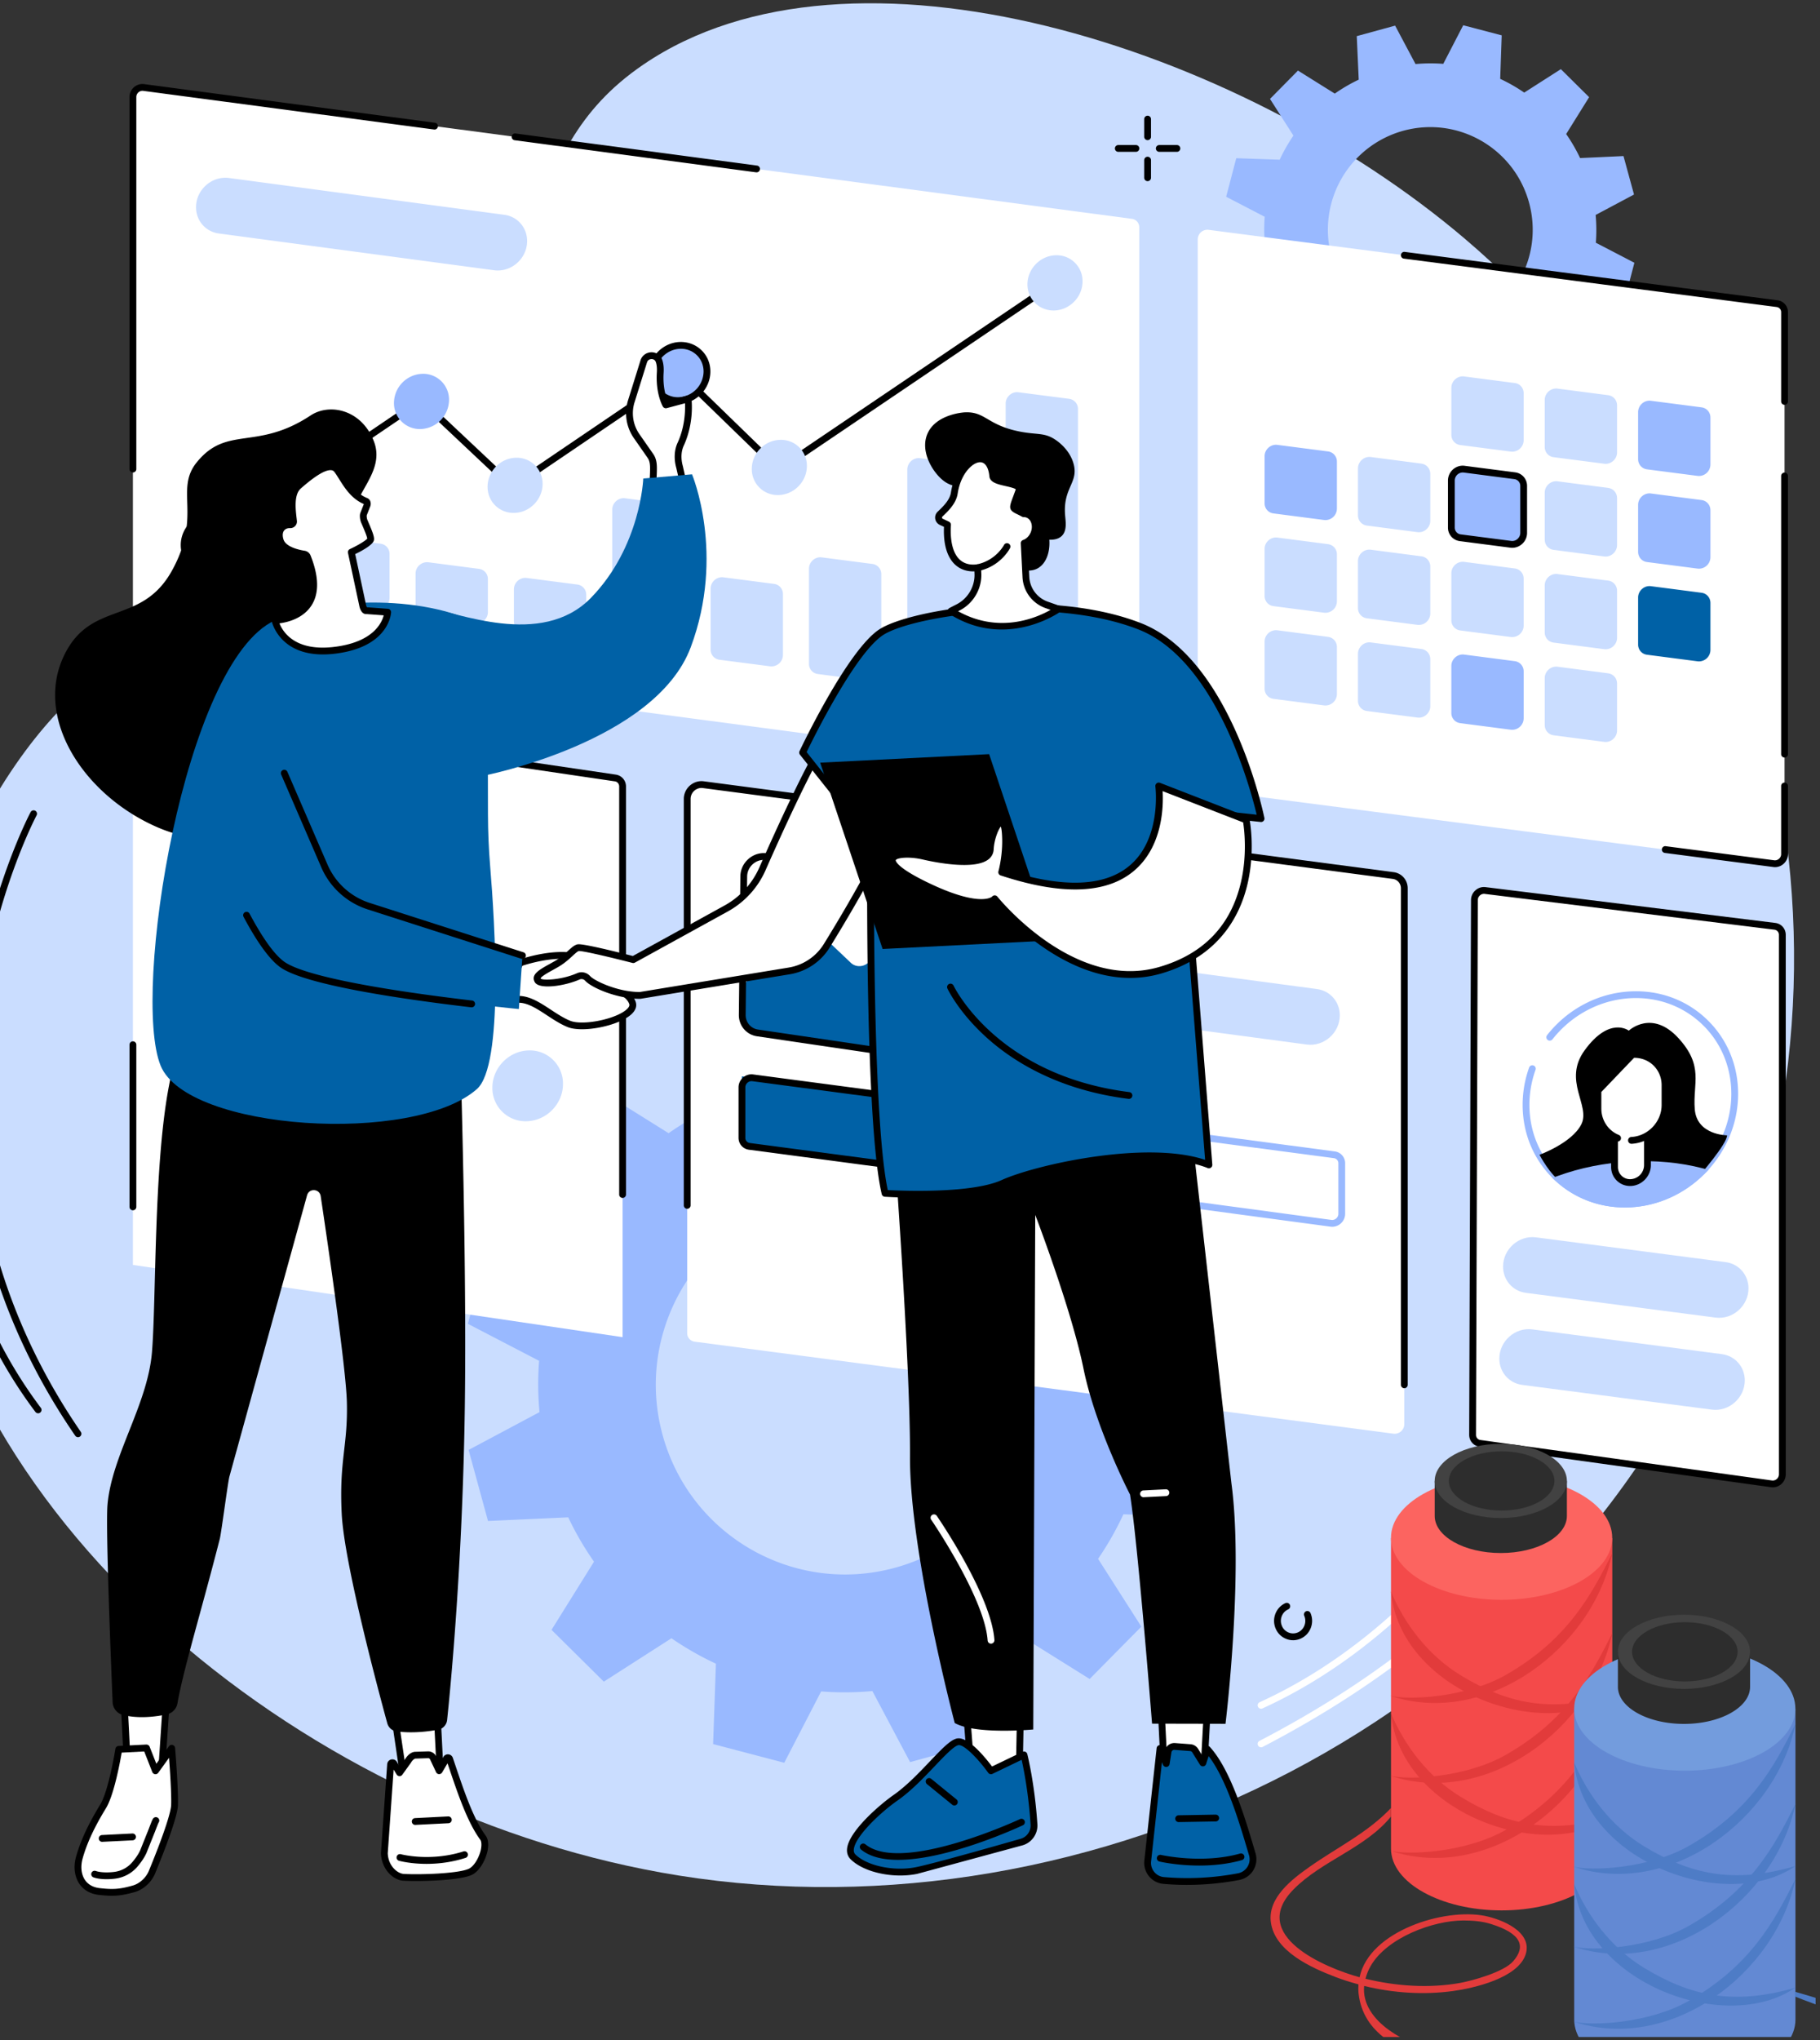 <svg xmlns="http://www.w3.org/2000/svg" xmlns:xlink="http://www.w3.org/1999/xlink" width="415" zoomAndPan="magnify" viewBox="0 0 311.25 348.75" height="465" preserveAspectRatio="xMidYMid meet" xmlns:v="https://vecta.io/nano"><rect x="0" y="0" width="311.25" height="348.75" fill="#333333" stroke="none"/><style><![CDATA[.B{fill:#fff}.C{fill:#caddff}.D{fill:#99b9ff}.E{fill:#0061a6}.F{clip-rule:nonzero}.G{fill:#2d2d2d}]]></style><defs><clipPath id="A"><path d="M0 .293h307V323H0zm0 0" class="F"/></clipPath><clipPath id="B"><path d="M245 246.813h23V260h-23zm0 0" class="F"/></clipPath><clipPath id="C"><path d="M269 292h39v56.207h-39zm0 0" class="F"/></clipPath><clipPath id="D"><path d="M276 340h34.5v8.207H276zm0 0" class="F"/></clipPath><clipPath id="E"><path d="M217 309h49v39.207h-49zm0 0" class="F"/></clipPath><path id="F" d="M120.906 63.516a5.03 5.03 0 0 1-4.711 4.961 4.42 4.42 0 0 1-4.711-4.465 5.03 5.03 0 0 1 4.711-4.961 4.42 4.42 0 0 1 4.711 4.465"/><path id="G" d="M266.582 201.574c3.195 2.852 7.5 4.48 12.238 4.227s9.047-2.332 12.242-5.52c-3.695-.953-7.852-1.379-12.242-1.145s-8.543 1.098-12.238 2.438"/></defs><g clip-path="url(#A)" class="C"><path d="M62.969 81.891c33.656-33.902 24.02-55.152 47.051-70.848 35.434-24.152 101.57-3.375 140.586 29.848 47.789 40.688 72.445 114.98 44.359 182.191-29.914 71.578-108.613 108.73-178.84 97.535-62.707-10-124.352-59.465-130.531-118.793-.668-6.43-3.625-41.191 17.105-71.16 17.133-24.773 33.59-21.898 60.27-48.773"/></g><path d="M153.078 267.992c-17.242 4.727-35.043-5.437-39.766-22.703s5.43-35.098 22.668-39.828 35.043 5.438 39.766 22.707-5.43 35.098-22.668 39.824zm55.844-42.395l-3.324-12.145-13.715.625a52.59 52.59 0 0 0-4.41-7.586l7.266-11.652-8.941-8.852-11.57 7.41c-2.41-1.656-4.949-3.105-7.602-4.34l.473-13.75-12.16-3.191-6.309 12.195a52.13 52.13 0 0 0-8.762.063l-6.453-12.141-12.125 3.328.621 13.738a52.4 52.4 0 0 0-7.566 4.414l-11.637-7.273-8.84 8.953 7.398 11.59a53.21 53.21 0 0 0-4.332 7.609l-13.727-.473-3.187 12.18 12.176 6.324c-.227 2.887-.203 5.82.066 8.773l-12.125 6.461 3.32 12.145 13.719-.625a51.98 51.98 0 0 0 4.41 7.582l-7.266 11.652 8.941 8.855 11.57-7.414a52.41 52.41 0 0 0 7.602 4.344l-.477 13.746 12.164 3.191 6.309-12.195a52.13 52.13 0 0 0 8.762-.062l6.449 12.141 12.129-3.324-.625-13.738c2.672-1.273 5.203-2.75 7.57-4.414l11.633 7.27 8.844-8.949-7.402-11.59a52.51 52.51 0 0 0 4.332-7.613l13.73.473 3.188-12.18-12.176-6.32a52.69 52.69 0 0 0-.066-8.773l12.125-6.461m40.305-169.407c-9.328 2.559-18.961-2.941-21.516-12.285a17.55 17.55 0 0 1 12.266-21.551c9.328-2.555 18.961 2.945 21.516 12.289s-2.937 18.988-12.266 21.547zm30.215-22.937l-1.797-6.574-7.422.34c-.687-1.449-1.484-2.82-2.383-4.105l3.926-6.305-4.836-4.789-6.262 4.008a28.48 28.48 0 0 0-4.109-2.348l.258-7.437-6.582-1.727-3.414 6.598a28.36 28.36 0 0 0-4.742.035l-3.492-6.57-6.559 1.797.336 7.438A28.52 28.52 0 0 0 228.27 16l-6.297-3.934-4.781 4.844 4.004 6.27c-.895 1.309-1.68 2.684-2.348 4.121l-7.426-.258-1.727 6.59 6.59 3.422a28.41 28.41 0 0 0 .035 4.746l-6.559 3.496 1.797 6.574 7.422-.34c.688 1.445 1.48 2.82 2.383 4.102l-3.93 6.305 4.84 4.789 6.258-4.008a28.74 28.74 0 0 0 4.113 2.348l-.258 7.438 6.582 1.73 3.414-6.598a28.36 28.36 0 0 0 4.742-.035l3.488 6.566 6.566-1.797-.34-7.434c1.445-.687 2.816-1.488 4.098-2.391l6.289 3.938 4.785-4.844-4.004-6.273a28.78 28.78 0 0 0 2.348-4.117l7.426.258 1.727-6.59-6.59-3.426a28.35 28.35 0 0 0-.035-4.746l6.559-3.492" class="D"/><path d="M193.004 132.738L23.996 110.281a1.45 1.45 0 0 1-1.266-1.457v-92.25a1.65 1.65 0 0 1 1.832-1.621L193.57 37.41c.734.094 1.266.707 1.266 1.457v92.246a1.65 1.65 0 0 1-1.832 1.625" class="B"/><path d="M129.383 29.461c-.023 0-.051 0-.078-.004l-41.293-5.484c-.32-.047-.543-.336-.5-.656a.58.58 0 0 1 .652-.5l41.297 5.488a.58.58 0 0 1 .5.652.58.58 0 0 1-.578.504M22.73 80.766a.58.58 0 0 1-.582-.582V16.578c0-.633.277-1.242.762-1.668a2.19 2.19 0 0 1 1.73-.531l49.754 6.609a.581.581 0 0 1-.152 1.152l-49.758-6.609a1.03 1.03 0 0 0-.809.254c-.23.207-.363.492-.363.793v63.605a.58.58 0 0 1-.582.582"/><path d="M182.168 121.234l-8.664-1.129a1.73 1.73 0 0 1-1.52-1.742V68.992c0-1.156 1.047-2.086 2.184-1.937l8.664 1.121a1.74 1.74 0 0 1 1.52 1.742v49.375c0 1.156-1.047 2.086-2.184 1.941m-16.82-2.445l-8.664-1.125c-.879-.113-1.52-.848-1.52-1.742v-35.66c0-1.152 1.047-2.086 2.184-1.937l8.668 1.125c.879.113 1.516.848 1.516 1.742v35.656a1.97 1.97 0 0 1-2.184 1.941m-16.817-2.445l-8.664-1.125c-.883-.113-1.52-.844-1.52-1.742V97.215c0-1.156 1.047-2.086 2.18-1.937l8.668 1.125c.879.113 1.52.848 1.52 1.742v16.262a1.97 1.97 0 0 1-2.184 1.938m-16.824-2.443l-8.66-1.121c-.883-.117-1.523-.848-1.523-1.742v-10.414c0-1.156 1.051-2.086 2.188-1.937l8.664 1.125c.879.113 1.52.844 1.52 1.742v10.41a1.97 1.97 0 0 1-2.187 1.938m-16.818-2.442l-8.668-1.125a1.73 1.73 0 0 1-1.516-1.738V87.113c0-1.156 1.047-2.086 2.184-1.937l8.664 1.125c.879.113 1.52.848 1.52 1.742v21.48a1.97 1.97 0 0 1-2.184 1.938M98.07 109.02l-8.664-1.125c-.879-.113-1.52-.848-1.52-1.742v-5.418c0-1.156 1.047-2.086 2.184-1.937l8.664 1.125a1.73 1.73 0 0 1 1.52 1.742v5.418a1.97 1.97 0 0 1-2.184 1.938m-16.82-2.443l-8.664-1.125c-.879-.117-1.52-.848-1.52-1.742v-5.656a1.97 1.97 0 0 1 2.188-1.937l8.664 1.125c.879.113 1.52.848 1.52 1.742v5.652c0 1.156-1.051 2.09-2.187 1.941m-16.817-2.445l-8.664-1.121c-.883-.117-1.52-.848-1.52-1.746v-7.504c0-1.156 1.047-2.086 2.184-1.937l8.664 1.121a1.74 1.74 0 0 1 1.52 1.746v7.504a1.97 1.97 0 0 1-2.184 1.938m20.078-57.935l-47.078-6.285c-2.266-.297-3.91-2.187-3.91-4.492 0-2.98 2.699-5.379 5.633-4.996l47.074 6.289c2.27.293 3.914 2.184 3.914 4.492 0 2.98-2.703 5.375-5.633 4.992" class="C"/><path d="M36.07 93.43a.58.58 0 0 1-.328-1.062l35.965-24.363a.58.58 0 0 1 .723.059l15.293 14.391 28.199-19.121a.58.58 0 0 1 .73.063l16.617 16.133 46.828-31.652a.57.57 0 0 1 .805.156c.18.266.113.625-.156.805l-47.215 31.922c-.227.152-.531.125-.73-.066l-16.617-16.133-28.191 19.117a.59.59 0 0 1-.727-.055L71.973 69.23 36.395 93.328c-.102.07-.215.102-.324.102"/><g class="D"><path d="M76.793 68.371a5.03 5.03 0 0 1-4.707 4.965 4.42 4.42 0 0 1-4.711-4.465 5.03 5.03 0 0 1 4.711-4.965 4.42 4.42 0 0 1 4.707 4.465"/><use xlink:href="#F"/></g><path d="M116.449 59.621l-.223.008c-2.293.121-4.16 2.086-4.16 4.383 0 1.094.426 2.102 1.195 2.832a3.84 3.84 0 0 0 2.902 1.051 4.45 4.45 0 0 0 4.16-4.383c0-1.098-.426-2.105-1.195-2.836-.723-.684-1.664-1.055-2.68-1.055zm-.508 9.441a5 5 0 0 1-3.477-1.371c-1.008-.957-1.559-2.262-1.559-3.68 0-2.906 2.359-5.391 5.258-5.547 1.422-.07 2.758.414 3.766 1.367s1.559 2.262 1.559 3.68c0 2.902-2.359 5.391-5.262 5.543-.098.008-.191.008-.285.008"/><g class="C"><path d="M92.797 82.715c0 2.605-2.109 4.824-4.711 4.961s-4.707-1.859-4.707-4.461 2.109-4.824 4.707-4.965 4.711 1.863 4.711 4.465"/><use xlink:href="#F" x="-79.992" y="29.168"/></g><path d="M36.457 88.797l-.223.004a4.45 4.45 0 0 0-4.16 4.383c0 1.094.426 2.102 1.195 2.836s1.805 1.109 2.902 1.047c2.293-.121 4.16-2.086 4.16-4.383 0-1.094-.426-2.102-1.199-2.836-.719-.684-1.664-1.051-2.676-1.051zm-.512 9.441c-1.312 0-2.539-.484-3.477-1.375-1.004-.957-1.559-2.262-1.559-3.68 0-2.906 2.359-5.391 5.262-5.543 1.422-.074 2.754.406 3.762 1.363s1.559 2.262 1.559 3.68a5.62 5.62 0 0 1-5.258 5.543l-.289.012"/><path d="M137.992 79.656c0 2.605-2.113 4.828-4.711 4.965a4.42 4.42 0 0 1-4.711-4.465c0-2.602 2.105-4.828 4.711-4.961a4.42 4.42 0 0 1 4.711 4.461m47.141-31.551c0 2.605-2.113 4.828-4.711 4.965s-4.711-1.863-4.711-4.465 2.109-4.824 4.711-4.965a4.42 4.42 0 0 1 4.711 4.465" class="C"/><path d="M303.359 147.641l-97.254-12.621c-.734-.098-1.27-.711-1.27-1.461V40.91a1.65 1.65 0 0 1 1.824-1.625l97.258 12.621c.734.098 1.27.711 1.27 1.461v92.648c0 .969-.879 1.746-1.828 1.625" class="B"/><path d="M303.555 148.234c-.09 0-.18-.008-.27-.02l-18.57-2.41a.58.58 0 0 1-.504-.648c.043-.32.332-.551.652-.504l18.57 2.41a1.04 1.04 0 0 0 .805-.258c.234-.207.367-.492.367-.789v-11.656a.582.582 0 1 1 1.164 0v11.656a2.22 2.22 0 0 1-.762 1.664 2.2 2.2 0 0 1-1.453.555m1.634-18.734c-.32 0-.582-.262-.582-.582V81.367c0-.32.262-.582.582-.582s.582.262.582.582v47.551c0 .32-.262.582-.582.582m0-60.297c-.32 0-.582-.262-.582-.582V53.367c0-.453-.32-.824-.766-.883l-63.754-8.273a.58.58 0 0 1-.504-.652c.043-.32.336-.547.652-.5l63.754 8.273c1.031.129 1.781.988 1.781 2.035v15.254c0 .32-.262.582-.582.582"/><path d="M258.387 77.199l-8.664-1.125c-.879-.117-1.52-.848-1.52-1.742v-8.039c0-1.156 1.047-2.09 2.188-1.941l8.66 1.125c.883.113 1.52.848 1.52 1.746v8.039a1.97 1.97 0 0 1-2.184 1.938m15.968 2.073l-8.66-1.121c-.883-.113-1.523-.848-1.523-1.746v-8.039c0-1.156 1.051-2.082 2.184-1.937l8.668 1.125c.879.113 1.52.848 1.52 1.742v8.039c0 1.156-1.051 2.086-2.187 1.938" class="C"/><path d="M290.324 81.352l-8.66-1.121c-.883-.117-1.52-.852-1.52-1.742v-8.043c0-1.156 1.047-2.086 2.184-1.937l8.664 1.125c.879.113 1.52.848 1.52 1.742v8.039a1.97 1.97 0 0 1-2.187 1.938m-63.876 7.538l-8.664-1.125a1.73 1.73 0 0 1-1.52-1.742v-8.039c0-1.156 1.047-2.086 2.184-1.937l8.664 1.121a1.74 1.74 0 0 1 1.52 1.746v8.039a1.97 1.97 0 0 1-2.184 1.938" class="D"/><path d="M242.418 90.969l-8.664-1.125c-.879-.113-1.52-.848-1.52-1.742v-8.039c0-1.156 1.047-2.086 2.184-1.941l8.664 1.129c.879.113 1.52.848 1.52 1.742v8.039c0 1.156-1.047 2.086-2.184 1.938" class="C"/><path d="M258.387 93.047l-8.664-1.125c-.879-.113-1.52-.848-1.52-1.742v-8.039c0-1.16 1.047-2.09 2.188-1.941l8.66 1.125c.883.117 1.52.848 1.52 1.742v8.043c0 1.156-1.047 2.086-2.184 1.938" class="D"/><path d="M250.152 80.77c-.32 0-.637.121-.895.344a1.39 1.39 0 0 0-.473 1.027v8.039c0 .598.426 1.09 1.012 1.168l8.668 1.121a1.34 1.34 0 0 0 1.051-.336c.301-.266.477-.637.477-1.027v-8.039a1.16 1.16 0 0 0-1.016-1.164l-8.66-1.125-.164-.008zm8.469 12.875c-.102 0-.203-.008-.309-.02l-8.664-1.125a2.31 2.31 0 0 1-2.023-2.32v-8.039a2.54 2.54 0 0 1 .867-1.902c.547-.48 1.266-.707 1.973-.613l8.664 1.121c1.172.156 2.023 1.129 2.023 2.32v8.039a2.53 2.53 0 0 1-.871 1.902 2.52 2.52 0 0 1-1.66.637"/><path d="M274.355 95.125L265.695 94c-.883-.113-1.523-.848-1.523-1.742v-8.043c0-1.156 1.051-2.086 2.184-1.937l8.668 1.125c.879.113 1.52.848 1.52 1.742v8.039c0 1.16-1.051 2.086-2.187 1.941" class="C"/><path d="M290.324 97.199l-8.66-1.121c-.883-.117-1.52-.852-1.52-1.746v-8.039c0-1.156 1.047-2.086 2.184-1.937l8.664 1.125c.879.113 1.52.848 1.52 1.742v8.039a1.97 1.97 0 0 1-2.187 1.938" class="D"/><path d="M226.449 104.738l-8.668-1.125c-.875-.113-1.516-.848-1.516-1.742v-8.039c0-1.156 1.047-2.086 2.184-1.937l8.664 1.125c.879.113 1.52.848 1.52 1.742v8.039a1.97 1.97 0 0 1-2.184 1.938m15.969 2.077l-8.664-1.125c-.879-.113-1.52-.848-1.52-1.742V95.91c0-1.156 1.047-2.086 2.184-1.941l8.664 1.129c.879.113 1.52.848 1.52 1.742v8.039a1.97 1.97 0 0 1-2.184 1.938m15.969 2.078l-8.664-1.125c-.879-.113-1.52-.848-1.52-1.742v-8.043c0-1.152 1.047-2.086 2.188-1.937l8.66 1.125c.883.117 1.52.848 1.52 1.742v8.039a1.97 1.97 0 0 1-2.184 1.941m15.968 2.078l-8.66-1.125c-.883-.113-1.523-.848-1.523-1.742v-8.039c0-1.156 1.051-2.09 2.184-1.937l8.668 1.121c.879.113 1.52.848 1.52 1.742v8.039c0 1.16-1.051 2.086-2.187 1.941" class="C"/><path d="M290.324 113.047l-8.66-1.125c-.883-.113-1.52-.844-1.52-1.738v-8.043c0-1.156 1.047-2.082 2.184-1.937l8.664 1.125c.879.113 1.52.848 1.52 1.742v8.039a1.97 1.97 0 0 1-2.187 1.938" class="E"/><path d="M226.449 120.586l-8.668-1.125c-.875-.113-1.516-.848-1.516-1.742v-8.039c0-1.156 1.047-2.086 2.184-1.937l8.664 1.125c.879.113 1.52.844 1.52 1.742v8.039a1.97 1.97 0 0 1-2.184 1.938m15.969 2.077l-8.664-1.125c-.879-.117-1.52-.848-1.52-1.742v-8.039c0-1.156 1.047-2.086 2.184-1.937l8.664 1.121c.879.113 1.52.848 1.52 1.746v8.039c0 1.156-1.047 2.082-2.184 1.938" class="C"/><path d="M258.387 124.742l-8.664-1.125a1.74 1.74 0 0 1-1.52-1.746v-8.039c0-1.152 1.047-2.082 2.188-1.937l8.66 1.125c.883.117 1.52.848 1.52 1.742v8.039a1.97 1.97 0 0 1-2.184 1.941" class="D"/><path d="M274.355 126.82l-8.66-1.125c-.883-.113-1.523-.848-1.523-1.746v-8.035c0-1.16 1.051-2.09 2.184-1.941l8.668 1.125c.879.113 1.52.848 1.52 1.742v8.039c0 1.156-1.051 2.09-2.187 1.941" class="C"/><path d="M302.969 253.652l-49.875-6.922a1.45 1.45 0 0 1-1.258-1.465l.313-91.418c.004-.965.875-1.738 1.824-1.621l49.555 6.121c.742.09 1.285.707 1.285 1.461v92.223a1.65 1.65 0 0 1-1.844 1.621" class="B"/><path d="M303.047 253.078c.285.039.582-.055.813-.254a1.05 1.05 0 0 0 .367-.789v-92.227a.87.87 0 0 0-.77-.883l-49.559-6.121c-.285-.035-.578.059-.805.258s-.363.492-.363.785l-.312 91.422c-.004.461.309.824.754.887zm.129 1.172a2.45 2.45 0 0 1-.289-.02l-49.871-6.922c-1.023-.145-1.766-1-1.762-2.043l.313-91.422a2.22 2.22 0 0 1 .762-1.652 2.17 2.17 0 0 1 1.711-.543l49.559 6.121c1.039.129 1.793.984 1.793 2.039v92.227a2.22 2.22 0 0 1-.77 1.668 2.19 2.19 0 0 1-1.445.547"/><path d="M293.387 225.234l-32.43-4.23c-2.266-.293-3.91-2.184-3.91-4.492 0-2.98 2.699-5.379 5.629-4.996l32.43 4.234c2.27.293 3.914 2.184 3.914 4.488 0 2.984-2.699 5.379-5.633 4.996m-.633 15.735l-32.434-4.23c-2.266-.297-3.91-2.184-3.91-4.492 0-2.98 2.699-5.379 5.629-4.996l32.434 4.23c2.266.297 3.914 2.188 3.914 4.492 0 2.984-2.703 5.379-5.633 4.996" class="C"/><path d="M260.977 188.871c0-9.871 7.992-18.293 17.844-18.816s17.844 7.059 17.844 16.93-7.988 18.297-17.844 18.816-17.844-7.059-17.844-16.93" class="B"/><g class="D"><path d="M277.855 206.41c-4.555 0-8.805-1.668-12.059-4.754-3.48-3.309-5.402-7.852-5.402-12.785 0-2.172.375-4.32 1.113-6.387a.58.58 0 0 1 .742-.348c.305.105.461.441.352.742-.691 1.938-1.043 3.953-1.043 5.992 0 4.613 1.789 8.852 5.043 11.938s7.582 4.66 12.188 4.414c9.535-.504 17.293-8.687 17.293-18.238 0-4.609-1.789-8.848-5.043-11.934s-7.578-4.656-12.191-4.414c-5.187.273-10.055 2.84-13.355 7.035a.59.59 0 0 1-.82.098c-.25-.199-.293-.566-.094-.82 3.508-4.457 8.691-7.184 14.211-7.473 4.93-.262 9.566 1.418 13.051 4.73 3.484 3.305 5.406 7.844 5.406 12.777 0 10.16-8.25 18.863-18.398 19.402a20.9 20.9 0 0 1-.992.023"/><use xlink:href="#G"/></g><path d="M278.926 202.152c-1.555.082-2.816-1.117-2.816-2.672v-14.387l5.633-.297v14.387a3.01 3.01 0 0 1-2.816 2.969" class="B"/><path d="M289.832 189.617c-.355-4.449 1.613-7.344-2.797-12.16-4.566-4.984-8.484-1.273-8.484-1.273s-3.27-2.543-7.555 3.363c-3.785 5.211 1.063 9.449-.566 12.656s-7.148 5.199-7.148 5.199 1.766 3.453 3.961 4.898l23.297-1.23s4.816-5.504 4.816-6.992c0 0-5.172-.012-5.523-4.461"/><g class="D"><use xlink:href="#G"/><path d="M267.738 201.789c3.098 2.434 6.98 3.645 11.051 3.434 4.082-.215 7.98-1.852 11.094-4.629-3.48-.785-7.184-1.078-11.031-.875-3.879.203-7.609.898-11.113 2.07zm10.129 4.621c-4.359 0-8.473-1.543-11.676-4.398l-.727-.652.918-.332c3.883-1.41 8.059-2.242 12.406-2.473s8.527.16 12.418 1.164l.988.254-.723.719c-3.43 3.422-7.914 5.445-12.621 5.695-.332.016-.656.023-.984.023"/></g><path d="M279.199 180.25l-.191.008-5.734 6.078v3.164c0 2.113 1.141 3.895 2.836 4.805v5.176c0 1.555 1.262 2.754 2.816 2.672a3.01 3.01 0 0 0 2.816-2.969v-5.082c1.789-1.066 3-3.027 3-5.207v-3.387a5.2 5.2 0 0 0-5.543-5.258" class="B"/><path d="M278.773 202.738c-.844 0-1.633-.312-2.238-.887-.648-.617-1.008-1.457-1.008-2.371v-5.02c0-.32.262-.582.582-.582s.582.262.582.582v5.02c0 .59.23 1.133.645 1.527a2.06 2.06 0 0 0 1.559.563 2.42 2.42 0 0 0 2.266-2.387v-4.934c0-.32.262-.582.582-.582s.582.262.582.582v4.934c0 1.855-1.512 3.449-3.367 3.551l-.184.004"/><path d="M279.008 195.523c-.309 0-.562-.238-.578-.551a.58.58 0 0 1 .547-.613c2.859-.148 5.188-2.602 5.188-5.465v-3.387c0-1.281-.488-2.473-1.371-3.348s-2.055-1.332-3.34-1.336l-5.598 5.844v2.832c0 2.008 1.176 3.781 2.996 4.512a.59.59 0 0 1 .324.762c-.125.297-.461.438-.758.32-2.266-.914-3.727-3.109-3.727-5.594v-3.066c0-.152.059-.297.164-.406l5.926-6.18c.102-.109.238-.172.387-.18l.273-.008c1.586-.012 3.063.582 4.168 1.676s1.715 2.578 1.715 4.172v3.387c0 3.473-2.82 6.445-6.285 6.629h-.031"/><path d="M117.52 206.055v-70.414a1.65 1.65 0 0 1 1.832-1.625l119.535 15.734a1.45 1.45 0 0 1 1.27 1.461v92.246a1.65 1.65 0 0 1-1.832 1.625l-119.535-15.734a1.46 1.46 0 0 1-1.27-1.461v-21.832" class="B"/><path d="M196.25 204.793l-69.367-9v-11.789l69.367 9v11.789" class="E"/><path d="M227.832 209.711c-.094 0-.191-.004-.281-.02l-51.395-6.895c-.316-.043-.539-.336-.496-.656s.336-.543.652-.5l51.391 6.898c.289.039.582-.055.813-.254s.367-.492.367-.789v-8.633a.88.88 0 0 0-.762-.883l-52.723-6.973c-.316-.043-.543-.336-.5-.652s.336-.543.652-.504l52.719 6.977a2.03 2.03 0 0 1 1.773 2.035v8.633a2.22 2.22 0 0 1-.762 1.664 2.2 2.2 0 0 1-1.449.551" class="D"/><path d="M166.469 201.621c-.027 0-.051-.004-.078-.004l-38.316-5.078c-1.023-.137-1.773-.992-1.773-2.035v-8.637c0-.633.281-1.238.766-1.664s1.109-.617 1.727-.535l40.461 5.352c.316.043.539.336.5.652a.59.59 0 0 1-.656.504l-40.457-5.355c-.285-.039-.578.059-.809.258a1.05 1.05 0 0 0-.367.789v8.637a.87.87 0 0 0 .762.883l38.316 5.074a.58.58 0 0 1 .5.652.58.58 0 0 1-.574.508"/><path d="M223.496 178.559l-47.074-6.289c-2.266-.293-3.914-2.184-3.914-4.492 0-2.98 2.699-5.375 5.633-4.996l47.074 6.289c2.266.297 3.914 2.188 3.914 4.492 0 2.98-2.699 5.379-5.633 4.996" class="C"/><path d="M127.07 173.625v-5.199l9.094-9.578c.863-.906 2.262-.98 3.121-.164l6.23 5.906c.828.785 2.16.75 3.031-.074l.57-.539c.875-.828 2.211-.855 3.035-.066l12.738 12.18.051 1.684c.059 2.145-1.891 3.895-4 3.586l-31.184-4.598a3.13 3.13 0 0 1-2.687-3.137" class="E"/><path d="M161.25 180.652c.785.117 1.594-.129 2.223-.672.637-.551 1-1.336 1-2.152v-24.379c0-1.285-.91-2.328-2.172-2.488l-31.355-3.949c-.773-.094-1.566.152-2.18.688-.621.543-.98 1.313-.992 2.113l-.254 23.676c-.012 1.273.879 2.328 2.121 2.508zm.383 1.191a3.35 3.35 0 0 1-.555-.043l-31.609-4.652c-1.82-.266-3.133-1.812-3.113-3.672l.258-23.676c.012-1.133.516-2.215 1.391-2.977.859-.754 1.988-1.105 3.086-.965l31.355 3.949c1.852.23 3.191 1.762 3.191 3.641v24.379c0 1.156-.512 2.262-1.406 3.035-.734.637-1.66.98-2.598.98"/><path d="M160.41 158.219c0 1.934-1.566 3.582-3.496 3.684s-3.5-1.383-3.5-3.316 1.566-3.582 3.5-3.684 3.496 1.383 3.496 3.316" class="D"/><path d="M240.16 237.309c-.32 0-.582-.262-.582-.582v-84.879c0-.824-.586-1.496-1.391-1.605l-118.004-15.531c-.504-.07-1.031.098-1.437.453a1.87 1.87 0 0 0-.641 1.395v69.492a.58.58 0 1 1-1.164 0v-69.492a3.03 3.03 0 0 1 1.039-2.27c.656-.578 1.512-.844 2.355-.734l118 15.535c1.395.184 2.406 1.344 2.406 2.758v84.879c0 .32-.262.582-.582.582"/><path d="M106.473 228.578L22.73 216.23v-95.402l83.742 12.344v95.406" class="B"/><path d="M106.473 204.777c-.32 0-.582-.262-.582-.582v-69.75c0-.453-.309-.816-.746-.879L24.5 121.676c-.285-.043-.586.051-.816.25a1.04 1.04 0 0 0-.371.793v10.457c0 .32-.262.582-.582.582s-.582-.262-.582-.582v-10.457c0-.637.281-1.25.773-1.672a2.18 2.18 0 0 1 1.746-.523l80.645 11.891c1.008.148 1.742 1 1.742 2.031v69.75c0 .32-.262.582-.582.582m-83.743 2.113c-.32 0-.582-.262-.582-.582V178.59c0-.32.262-.582.582-.582s.582.262.582.582v27.719c0 .32-.262.582-.582.582"/><path d="M96.281 185.297c0 3.34-2.703 6.188-6.039 6.363a5.67 5.67 0 0 1-6.039-5.723c0-3.34 2.707-6.191 6.039-6.367a5.67 5.67 0 0 1 6.039 5.727" class="C"/><path d="M74.691 291.516l.652 12.922-6.227-.062-1.852-12.488 7.426-.371" class="B"/><path d="M69.621 303.797l5.109.051-.59-11.723-6.207.313zm5.723 1.223l-6.23-.062c-.289-.004-.527-.215-.57-.5l-1.852-12.484c-.027-.16.02-.324.121-.453a.59.59 0 0 1 .422-.211l7.426-.375c.16-.008.309.047.422.148s.184.25.191.402l.648 12.926a.58.58 0 0 1-.16.43.57.57 0 0 1-.418.18"/><path d="M69.02 320.914c2.539.145 9.52.004 11.461-.965 1.707-.848 3.066-4.512 2.113-5.809-2.379-3.238-4.168-8.977-5.699-13.457-.086-.254-.43-.289-.566-.055l-1.227 2.07-1.082-2.305c-.172-.254-.453-.41-.758-.426l-2.18.07c-.496-.02-1.012.488-1.285.961l-1.469 2.039-.953-1.559c-.16-.262-.559-.164-.582.145l-1.062 15.16c.07 2.422 1.813 4.047 3.289 4.129" class="B"/><path d="M69.051 320.336c2.883.16 9.477-.062 11.172-.906.793-.398 1.645-1.727 1.973-3.094.199-.816.172-1.523-.066-1.852-2.191-2.98-3.848-7.883-5.309-12.207l-.289-.852-.926 1.57c-.113.184-.324.289-.531.281a.57.57 0 0 1-.496-.332l-1.062-2.254c-.062-.078-.16-.129-.262-.141l-2.152.07h-.043c-.18 0-.527.27-.758.672-.012.016-.02.031-.031.047l-1.469 2.039c-.113.156-.297.258-.496.242a.58.58 0 0 1-.473-.277l-.516-.848-1.004 14.301c.074 2.18 1.664 3.477 2.738 3.539zm2.027 1.207a41.62 41.62 0 0 1-2.094-.047c-1.789-.102-3.758-2.012-3.836-4.691v-.059l1.066-15.164c.027-.391.301-.715.68-.809a.89.89 0 0 1 .977.406l.496.809.941-1.309c.344-.574.996-1.223 1.746-1.223h.027l2.16-.07h.047c.488.023.941.277 1.211.684.02.023.031.051.043.078l.617 1.309.668-1.125a.89.89 0 0 1 .863-.437c.352.039.641.266.754.602l.477 1.41c1.434 4.242 3.059 9.055 5.141 11.891.457.621.551 1.621.266 2.813-.344 1.41-1.297 3.219-2.59 3.863-1.66.828-6.504 1.07-9.66 1.07m1.871-2.927c-2.738 0-4.582-.496-4.711-.531a.582.582 0 0 1 .313-1.121c.047.012 5 1.336 10.699-.473a.58.58 0 1 1 .352 1.105c-2.461.785-4.77 1.02-6.652 1.02m-1.938-6.66c-.309 0-.566-.242-.582-.555a.58.58 0 0 1 .551-.609l5.664-.289c.32-.012.594.234.609.555a.58.58 0 0 1-.551.609l-5.664.285c-.008 0-.02.004-.027.004"/><path d="M28.699 286.98l-1.051 15.676-5.824.09-.773-15.379 7.648-.387" class="B"/><path d="M21.66 287.918l.715 14.234 4.73-.07.969-14.488zm.164 15.41c-.309 0-.566-.242-.582-.555l-.773-15.379a.6.6 0 0 1 .148-.422.59.59 0 0 1 .402-.187l7.652-.387c.168-.004.324.055.441.172s.18.281.168.449l-1.051 15.676c-.02.301-.27.539-.57.539l-5.828.094"/><path d="M29.367 298.852l.484 9.691c-.062 2-2.488 8.156-3.863 11.496-.562 1.375-1.824 2.473-3.117 2.84-2.43.684-3.621.715-5.902.461-3.07-.344-4.16-3.09-3.395-5.809.703-2.508 1.945-5.293 4.059-8.746 1.531-2.504 2.676-9.746 2.676-9.746l4.742-.238 1.539 3.906 2.777-3.855" class="B"/><path d="M20.809 299.598c-.285 1.668-1.32 7.266-2.68 9.492-1.992 3.258-3.266 5.992-3.996 8.598-.387 1.383-.246 2.719.395 3.672.535.793 1.402 1.277 2.508 1.402 2.211.246 3.344.219 5.68-.445 1.156-.324 2.258-1.332 2.738-2.5 2.383-5.789 3.773-9.906 3.816-11.289.063-1.918-.195-5.848-.359-8.047l-1.848 2.566c-.125.172-.336.266-.543.238a.59.59 0 0 1-.473-.363l-1.383-3.52zm-1.68 24.469c-.676 0-1.379-.055-2.223-.148-1.457-.164-2.613-.824-3.344-1.91-.832-1.234-1.031-2.922-.551-4.633.766-2.715 2.074-5.539 4.125-8.895 1.453-2.375 2.59-9.461 2.598-9.535a.58.58 0 0 1 .547-.488l4.738-.238c.246-.004.48.137.57.367l1.148 2.918 2.156-2.992a.58.58 0 0 1 .625-.223c.234.066.406.27.426.512.023.285.578 6.965.488 9.766-.062 1.973-2.16 7.445-3.906 11.691-.621 1.508-1.992 2.754-3.496 3.18-1.605.453-2.703.629-3.902.629m7.919-12.427zm0 .004zm-8.812 9.594c-.727 0-1.539-.074-2.219-.305a.581.581 0 1 1 .367-1.102c1.078.363 2.77.238 3.418.117a4.84 4.84 0 0 0 2.871-1.676c.617-.742 1.059-1.418 1.316-2.008l1.434-3.582c.621-1.617.684-1.758.844-1.902a.58.58 0 0 1 .82.039c.191.211.199.52.035.742-.086.168-.355.867-.613 1.539l-1.453 3.629c-.301.691-.801 1.461-1.488 2.289a6 6 0 0 1-3.559 2.074c-.324.063-1.004.145-1.773.145m-.758-6.386c-.309 0-.566-.242-.582-.551a.58.58 0 0 1 .551-.613l5.191-.262c.316-.016.594.23.609.551s-.23.594-.551.613l-5.191.258c-.008.004-.02.004-.027.004m60.671-153.055s1.781 47.586 1.344 78.652c-.371 26.707-2.449 48.102-3.027 53.57-.086.828-.703 1.508-1.523 1.66-1.609.297-4.402.664-7.125.289-.754-.102-1.379-.637-1.582-1.375-1.441-5.262-7.363-27.285-7.793-35.789-.465-9.219 1.07-11.613.879-19.137-.145-5.633-3.031-25.543-4.477-35.195-.187-1.27-1.965-1.395-2.324-.164l-13.29 48.114c-.266 1.016-1.383 9.621-1.637 10.621-3.164 12.383-6.23 22.336-7.246 28.133a2.34 2.34 0 0 1-1.812 1.883c-1.793.383-4.816.801-7.555.086-.984-.254-1.676-1.145-1.719-2.16-.262-6.309-1.211-29.762-.879-33.723.723-8.5 6.883-17.145 7.613-26.172s.281-31.566 2.855-45.23 8.195-29.148 8.195-29.148l41.102 5.086M53.125 71.016c3.27-2.156 8.719-.992 10.816 4.426 1.711 4.43-2.121 7.848-3.094 11.113-3.141 10.566 7.023 33.117.117 44.633-5.508 9.188-20.824 15.961-34.035 10.23-12.562-5.445-21.105-18.555-16.008-29.289 4.582-9.645 13.234-5.086 18.492-14.594 5.18-9.375.426-13.785 4.215-18.48 5.184-6.422 10.242-1.922 19.496-8.039"/><path d="M35.551 181.762a.58.58 0 0 1-.527-.336.58.58 0 0 1 .277-.773c8.055-3.793 10.078-11.973 10.098-12.055a.582.582 0 1 1 1.133.27c-.086.359-2.18 8.809-10.734 12.84-.082.035-.164.055-.246.055M110.07 61.844l-2.078 6.664c-.684 2.066-.34 4.336.926 6.105l2.328 3.348c.387.551.492 1.223.508 1.898.027 1.512-.199 3.82-.199 3.82l5.551.09-.887-3.934c-.363-1.289-.371-2.695.191-3.91 1.781-3.859 1.258-7.73 1.258-7.73l-3.801 1.016s-1.18-2.004-.957-5.504c.055-.855-.031-1.508-.207-2.004-.441-1.281-2.297-1.168-2.633.141" class="B"/><path d="M110.07 61.844h.008zm2.117 21.266l4.199.066-.73-3.187c-.43-1.535-.348-3.066.227-4.309 1.262-2.73 1.316-5.508 1.262-6.746l-3.125.836c-.254.066-.523-.043-.652-.266-.051-.09-1.266-2.199-1.035-5.836.043-.711-.012-1.309-.176-1.777-.172-.496-.625-.516-.766-.508-.293.012-.645.176-.754.605l-.012.031-2.078 6.66c-.625 1.895-.309 3.98.844 5.594l2.336 3.352c.523.75.598 1.629.609 2.223.02 1.055-.082 2.457-.148 3.262zm4.918 1.242l-5.559-.09a.59.59 0 0 1-.426-.195c-.109-.121-.16-.281-.145-.445 0-.023.223-2.293.195-3.75-.012-.707-.141-1.207-.402-1.582l-2.328-3.344a7.43 7.43 0 0 1-1-6.621l2.07-6.641c.223-.84.957-1.43 1.832-1.465s1.625.469 1.91 1.293c.215.613.293 1.363.238 2.23-.152 2.422.387 4.07.688 4.781l3.344-.891c.16-.047.332-.02.469.074s.23.242.254.406.523 4.09-1.309 8.059c-.457.988-.516 2.234-.16 3.504l.898 3.977a.57.57 0 0 1-.121.488.58.58 0 0 1-.449.211"/><g class="E"><path d="M73.086 103.945c4.852.539 19.465 7.004 27.984-1.754s8.941-20.391 8.941-20.391l8.336-.719s5.734 13.648-.219 29.559c-6.074 16.234-35.352 21.945-35.352 21.945l-9.691-28.641"/><path d="M83.387 107.465c-9.879-5.953-27.566-5.453-36.363-1.426-15.598 7.137-24.543 63.895-19.555 76.125 4.555 11.176 43.336 13.551 54.102 3.992 4.586-4.074 3.063-28.367 2.254-38.078-.246-2.949-.367-5.906-.375-8.871l-.062-31.742"/></g><path d="M49.621 89.703c.34.012.613-.273.574-.613-.172-1.617-.691-4.656.855-6.016 1.984-1.75 5.289-4.402 6.566-2.781 1.121 1.426 2.258 4.316 4.965 5.391.262.105.285.48.172.734l-.57 1.441c-.129.281-.016.945.105 1.234.379.898 1.246 2.773 1.078 3.168-.328.766-3.289 2.133-3.289 2.133l1.957 9.156c.078.348.309.922.648.836l3.617.27s-.227 4.965-7.914 6.332c-10.043 1.793-11.363-4.949-11.363-4.949s9.82-.156 5.543-10.875a.73.73 0 0 0-.555-.441c-.957-.141-3.598-.664-4.098-2.367-.535-1.805.543-2.703 1.707-2.652" class="B"/><path d="M49.648 89.117l-.027.582zm-1.855 17.438c.609 1.539 2.887 5.215 10.496 3.859 5.652-1.008 7.008-3.973 7.332-5.227l-2.91-.215c-.191.023-.387-.023-.559-.129-.461-.293-.641-.973-.684-1.172l-1.957-9.156c-.059-.266.078-.539.324-.652 1.371-.633 2.707-1.445 2.969-1.793-.043-.41-.598-1.703-.844-2.27l-.207-.484c-.129-.312-.336-1.176-.098-1.703l.555-1.414c.008-.012.012-.023.016-.035-2.117-.898-3.285-2.762-4.23-4.266-.293-.469-.57-.914-.832-1.246-.137-.172-.301-.258-.531-.277-.988-.09-2.734.965-5.195 3.133-1.184 1.043-.891 3.559-.715 5.059l.051.457c.039.332-.07.66-.297.898a1.16 1.16 0 0 1-.879.359c-.426-.023-.793.133-1.008.41-.266.34-.309.859-.117 1.5.402 1.363 2.875 1.844 3.625 1.957a1.31 1.31 0 0 1 1.012.801c1.453 3.645 1.492 6.547.113 8.621-1.473 2.211-4.125 2.82-5.43 2.984zm7.434 5.316c-7.555 0-8.758-5.66-8.773-5.723a.59.59 0 0 1 .121-.48.58.58 0 0 1 .441-.215c.035 0 3.625-.098 5.242-2.535 1.152-1.734 1.074-4.273-.23-7.539-.016-.043-.059-.074-.102-.078-1.469-.227-4.012-.883-4.57-2.781-.379-1.285-.035-2.094.316-2.547.449-.57 1.16-.883 1.953-.855-.023-.117-.039-.262-.059-.414-.215-1.844-.539-4.625 1.102-6.07 2.828-2.488 4.699-3.547 6.07-3.418.543.047 1.008.297 1.336.719.301.379.598.848.906 1.344.875 1.395 1.965 3.129 3.816 3.863a.94.94 0 0 1 .523.527 1.3 1.3 0 0 1-.039.988l-.555 1.414c-.043.133.008.578.102.797l.203.473c.82 1.91 1.074 2.668.871 3.148-.328.766-2.082 1.711-3.156 2.23l1.859 8.707a1.5 1.5 0 0 0 .141.383l3.598.266c.313.023.551.293.539.605-.012.223-.34 5.445-8.391 6.883-1.203.215-2.289.309-3.266.309"/><path d="M88.941 164.605s5.883-2.09 9.961-.941c0 0 .609 2.551 2.371 3.688s6.07 1.66 6.895 4.113-7.801 4.809-10.879 3.566-5.855-4.34-8.777-4.195.43-6.23.43-6.23" class="B"/><path d="M88.715 170.25c1.914 0 3.73 1.195 5.488 2.352 1.074.707 2.188 1.438 3.305 1.891 2.188.883 7.906-.289 9.715-1.992.34-.324.473-.609.395-.852-.469-1.387-2.465-2.113-4.227-2.75-.93-.336-1.805-.656-2.434-1.059-1.547-.996-2.277-2.91-2.523-3.695-3.406-.801-8.039.598-9.082.938-.848 1.676-1.805 4.289-1.34 5.02.035.055.109.172.473.156.074-.008.152-.008.23-.008zm10.82 5.695c-.965 0-1.824-.117-2.461-.375-1.227-.496-2.387-1.258-3.512-1.996-1.75-1.148-3.406-2.238-5.02-2.156-.855.047-1.293-.352-1.508-.687-1.027-1.605.98-5.609 1.391-6.395a.57.57 0 0 1 .32-.277c.25-.09 6.105-2.141 10.313-.953a.58.58 0 0 1 .41.426c.004.02.582 2.34 2.121 3.332.516.332 1.332.629 2.195.941 2.012.727 4.289 1.551 4.934 3.477.164.484.176 1.242-.699 2.066-1.598 1.508-5.539 2.598-8.484 2.598"/><path d="M48.621 132.184l6.855 15.844c1.418 3.277 4.18 5.781 7.578 6.871l26.297 8.445-.617 9.145s-34.547-3.246-40.523-7.656c-5.59-4.125-12.621-23.172-12.621-23.172l13.031-9.477" class="E"/><path d="M89.352 163.926a.55.55 0 0 1-.176-.027l-26.301-8.445a12.96 12.96 0 0 1-7.93-7.191l-6.855-15.848a.581.581 0 1 1 1.066-.461l6.855 15.844a11.81 11.81 0 0 0 7.219 6.551l26.301 8.441c.305.102.473.426.375.734a.58.58 0 0 1-.555.402m-8.691 8.269h-.066c-12.703-1.5-28.687-3.914-32.727-6.895-1.793-1.324-3.887-4.207-6.215-8.57a.58.58 0 0 1 .238-.789c.281-.152.637-.047.785.238 2.25 4.211 4.227 6.965 5.883 8.184 2.988 2.207 14.414 4.578 32.172 6.672.316.039.547.328.508.648a.58.58 0 0 1-.578.512"/><path d="M155.793 129.59c-1.012-4.242-12.937-5.641-14.262-3.648-3.07 4.633-8.344 16.238-11.164 22.625-1.258 2.855-3.422 5.219-6.156 6.719l-15.91 8.758c-.848-.215-8.637-2.207-9.414-2.043-.82.172-1.793 1.707-3.832 2.863s-3.578 1.844-3.098 2.734c.43.797 4.254.484 6.949-.699.543-.238 1.18-.094 1.578.344.965 1.059 5.184 2.938 8.977 2.918l25.508-4.187c2.656-.437 4.996-2 6.41-4.293 4.871-7.891 15.77-26.406 14.414-32.09" class="B"/><path d="M99.453 166.199c.543 0 1.078.227 1.461.652.766.836 4.754 2.727 8.492 2.727l25.469-4.18a8.73 8.73 0 0 0 6.012-4.023c9.887-16.016 15.25-27.848 14.344-31.648-.391-1.625-3.082-3.109-6.859-3.781-3.535-.629-6-.211-6.352.32-3.043 4.582-8.273 16.086-11.117 22.535a14.91 14.91 0 0 1-6.414 6.996l-15.91 8.758a.57.57 0 0 1-.422.051c-4.098-1.051-8.566-2.094-9.172-2.031-.211.043-.629.426-1.07.832-.641.59-1.441 1.324-2.574 1.961l-.73.41c-.883.488-2.203 1.219-2.148 1.516.543.363 3.727.168 6.211-.926a1.9 1.9 0 0 1 .781-.168zm9.957 4.543c-3.793 0-8.211-1.848-9.355-3.109-.23-.254-.605-.336-.914-.203-2.523 1.113-6.961 1.801-7.695.445-.695-1.293.762-2.098 2.602-3.117l.723-.402c1.016-.574 1.762-1.258 2.359-1.809.609-.559 1.094-1 1.641-1.117.75-.156 5.504.984 9.453 1.992l15.707-8.645a13.74 13.74 0 0 0 5.91-6.445c2.859-6.484 8.121-18.059 11.211-22.711 1.012-1.523 5.207-1.234 7.527-.82 1.633.289 7.023 1.484 7.781 4.656 1.359 5.691-8.492 22.824-14.484 32.531-1.504 2.43-3.984 4.094-6.812 4.559l-25.508 4.188c-.047.008-.094.008-.145.008"/><path d="M206.426 292.855l-.543 10.039-6.703 1.129-.598-11.836 7.844.668" class="B"/><path d="M199.195 292.824l.531 10.516 5.602-.945.488-9.004zm-.016 11.781a.56.56 0 0 1-.363-.129.58.58 0 0 1-.219-.422l-.594-11.836c-.012-.168.055-.332.176-.449s.285-.176.453-.16l7.844.668c.313.027.547.297.531.613l-.543 10.031c-.016.273-.219.5-.484.543l-6.703 1.133c-.031.008-.062.008-.098.008"/><path d="M198.992 321.453a46.92 46.92 0 0 0 12.828-.652 3.02 3.02 0 0 0 2.336-3.832c-1.434-4.785-3.953-13.875-7.687-17.957l-.762 2.355-1.316-2.117a1.07 1.07 0 0 0-.828-.5l-2.664-.203c-.559-.039-1.055.352-1.137.902l-.324 2.027-1.059-2.586-2.109 19.316a3.01 3.01 0 0 0 2.723 3.246" class="E"/><path d="M198.711 301.234l-1.863 17.035c-.105 1.309.879 2.488 2.199 2.605a46.48 46.48 0 0 0 12.668-.645 2.45 2.45 0 0 0 1.633-1.133c.363-.598.453-1.293.254-1.961l-.309-1.039c-1.352-4.539-3.547-11.93-6.594-15.902l-.437 1.348a.57.57 0 0 1-.48.398.58.58 0 0 1-.566-.266l-1.316-2.117c-.082-.133-.223-.215-.379-.227l-2.664-.203a.49.49 0 0 0-.523.41l-.32 2.027a.58.58 0 0 1-1.109.129zM203 322.211a45.42 45.42 0 0 1-4.059-.176c-1.949-.176-3.41-1.914-3.254-3.875l2.117-19.332a.59.59 0 0 1 .496-.516c.266-.035.523.109.621.355l.27.66a1.67 1.67 0 0 1 1.75-1.363l2.664.203a1.67 1.67 0 0 1 1.281.773l.656 1.055.371-1.164a.58.58 0 0 1 .43-.391.59.59 0 0 1 .555.176c3.574 3.902 6.035 12.195 7.508 17.148l.309 1.035c.289.973.156 2.031-.371 2.898a3.61 3.61 0 0 1-2.414 1.672c-3.336.637-6.387.84-8.93.84m2.09-3.303c-3.77 0-6.613-.645-6.797-.687a.581.581 0 1 1 .258-1.133c.074.016 7.043 1.59 13.523-.234a.582.582 0 1 1 .316 1.121c-2.52.711-5.07.934-7.301.934m-3.519-7.434c-.316 0-.574-.254-.582-.57a.58.58 0 0 1 .57-.59l6.332-.113c.324 0 .586.25.594.57s-.254.59-.574.594l-6.332.109"/><path d="M174.574 289.137l-.277 14.617-8.113.41-1.113-14.547 9.504-.48" class="B"/><path d="M165.695 290.168l1.023 13.387 7.008-.355.254-13.449zm.488 14.578c-.305 0-.559-.234-.582-.539l-1.109-14.547c-.012-.156.039-.312.141-.426a.58.58 0 0 1 .41-.199l9.5-.48a.57.57 0 0 1 .434.164c.117.113.18.27.18.43l-.277 14.617c-.008.305-.246.555-.555.57l-8.141.41"/><path d="M176.832 311.871c.09 1.379-.789 2.633-2.117 3.016l-17.973 4.867c-3.859.777-8.703-.176-10.871-2.348s4.215-7.949 7.273-10.086c4.547-3.176 8.766-9.215 10.645-9.57s5.684 4.957 5.684 4.957l5.648-2.719s1.254 4.898 1.711 11.883" class="E"/><path d="M163.996 298.313c-.035 0-.07.004-.102.012-.758.141-2.418 1.883-4.02 3.57-1.914 2.008-4.082 4.285-6.398 5.902-3.004 2.098-7.266 6.172-7.461 8.359-.031.359.055.625.266.84 1.957 1.961 6.602 2.941 10.348 2.188 2.965-.594 13.523-3.598 17.926-4.859 1.055-.301 1.766-1.316 1.695-2.414-.348-5.355-1.18-9.504-1.531-11.082l-4.996 2.402a.58.58 0 0 1-.723-.184c-1.672-2.328-4.004-4.734-5.004-4.734zm-10.043 22.293c-3.371 0-6.762-1.055-8.492-2.789-.457-.453-.664-1.062-.602-1.762.258-2.941 5.473-7.477 7.953-9.211 2.219-1.551 4.344-3.785 6.219-5.754 2.047-2.145 3.523-3.699 4.648-3.91 1.91-.363 4.898 3.352 5.977 4.793l5.211-2.508a.59.59 0 0 1 .5-.004c.156.074.273.215.316.383.012.051 1.273 5.031 1.727 11.988.109 1.641-.957 3.16-2.535 3.613l-18.016 4.879c-.941.191-1.926.281-2.906.281m-.355-2.675c-2.547 0-4.789-.488-6.34-1.758-.25-.203-.289-.566-.082-.816a.58.58 0 0 1 .816-.086c6.23 5.086 26.246-4.211 26.449-4.309a.59.59 0 0 1 .773.281c.133.293.008.641-.281.773-.656.309-12.734 5.914-21.336 5.914m9.614-9.296a.57.57 0 0 1-.367-.133l-4.316-3.516c-.246-.203-.285-.57-.082-.82a.58.58 0 0 1 .816-.082l4.316 3.516c.25.203.285.57.086.82a.59.59 0 0 1-.453.215m40.465-116.168l6.914 61.063c2.109 15.656-1.008 41.145-1.008 41.145l-12.562-.027s-2.406-30.68-3.766-39.164c0 0-5.871-11.301-7.961-21.535s-8.25-26.262-8.25-26.262l-.336 87.957s-9.801.934-13.434-1.105c0 0-7.734-29.34-7.648-45.52s-2.922-56.219-2.922-56.219l50.973-.332"/><path d="M195.563 255.945c-.309 0-.566-.246-.582-.555a.58.58 0 0 1 .551-.609l3.832-.195c.316-.016.594.23.609.551s-.234.598-.551.613l-3.828.191c-.012 0-.023.004-.031.004m-26.083 25.028a.58.58 0 0 1-.578-.543c-.5-7.25-9.562-20.512-9.652-20.645a.58.58 0 0 1 .148-.809c.266-.18.629-.113.809.148.379.555 9.336 13.66 9.855 21.227a.58.58 0 0 1-.543.617c-.012.004-.023.004-.039.004" class="B"/><path d="M215.66 139.93s-5.57-26.941-20.754-32.871-38.898-2.559-44.27 1.059-13.375 20.523-13.375 20.523l11.648 14.66s-.5 48.137 2.445 60.691c0 0 14.277.941 20.18-1.738s25.527-7 35.207-3.125l-4.777-60.676 13.695 1.477" class="E"/><path d="M151.824 203.438c2.426.125 14.336.617 19.469-1.711 5.75-2.609 24.633-6.859 34.801-3.457l-4.711-59.77a.59.59 0 0 1 .176-.465.58.58 0 0 1 .465-.16l12.891 1.391c-1.062-4.453-6.945-26.477-20.223-31.664-15.164-5.922-38.805-2.32-43.734 1-4.773 3.215-11.871 17.609-13.012 19.965l11.418 14.371a.55.55 0 0 1 .125.367c-.004.477-.449 47.16 2.336 60.133zm5.273 1.305c-3.16 0-5.543-.152-5.781-.168-.254-.02-.469-.199-.527-.449-2.859-12.191-2.5-56.734-2.461-60.625l-11.523-14.492a.59.59 0 0 1-.07-.613c.332-.695 8.133-17.098 13.574-20.762 5.219-3.512 29.031-7.277 44.809-1.117 15.301 5.98 20.883 32.184 21.113 33.297a.58.58 0 0 1-.633.699l-13-1.402 4.727 59.973c.012.203-.074.395-.234.516a.59.59 0 0 1-.562.07c-9.219-3.684-28.664.355-34.754 3.117-3.566 1.617-9.977 1.957-14.676 1.957m35.971-16.896c-.027 0-.051 0-.074-.004-12.172-1.527-19.934-6.555-24.301-10.508-4.754-4.297-6.594-8.195-6.672-8.359a.581.581 0 1 1 1.055-.488c.07.152 7.414 15.363 30.063 18.199.316.039.543.332.504.648a.58.58 0 0 1-.574.512"/><path d="M150.941 162.223l28.895-1.457-10.68-31.848-28.895 1.457 10.68 31.848"/><path d="M213.121 140.164l-14.957-5.805s3.313 24.695-26.855 14.734c0 0 .93-3.242.59-6.953-.344-3.719-2.387 0-2.547 3.039s-7.168 2.164-11.402 1.184-9.676.074.25 4.918 11.918 2.355 11.918 2.355 13.199 16.648 28.352 12.203c18.641-5.461 14.652-25.676 14.652-25.676" class="B"/><path d="M170.117 153.055c.176.004.344.086.457.223.129.164 13.133 16.285 27.734 12.004 7.5-2.199 12.176-7.051 13.902-14.422 1.113-4.762.574-9.102.391-10.273l-13.773-5.348c.148 2.547.047 9.52-4.965 13.68-4.707 3.91-12.355 4.156-22.734.73a.58.58 0 0 1-.379-.711c.008-.031.898-3.191.57-6.746-.047-.469-.113-.742-.168-.902-.41.5-1.125 2.164-1.219 3.922a2.26 2.26 0 0 1-.934 1.723c-2.437 1.836-9.176.461-11.18-.004-2.496-.578-4.5-.266-4.637.121-.004.012-.102 1.086 5.27 3.707 9.098 4.441 11.195 2.539 11.211 2.516a.58.58 0 0 1 .453-.219zm23.156 14.113c-11.672 0-21.32-10.492-23.258-12.746-1.148.59-4.312 1.168-12.07-2.617-5.871-2.863-6.152-4.305-5.859-5.141.543-1.531 3.883-1.359 5.996-.867 3.703.855 8.602 1.426 10.219.207.305-.23.453-.5.473-.855.105-2.031 1.133-5.121 2.441-5.148 1.086-.02 1.215 1.563 1.262 2.086.27 2.922-.219 5.527-.469 6.625 9.703 3.117 16.805 2.887 21.109-.687 5.59-4.633 4.484-13.496 4.469-13.59a.59.59 0 0 1 .219-.531.58.58 0 0 1 .57-.086l14.953 5.805a.58.58 0 0 1 .363.43c.043.211 1.004 5.242-.34 11.035-1.25 5.383-4.82 12.41-14.719 15.316a19.01 19.01 0 0 1-5.359.766M171.75 95.82c1.32 1.094 3.859 2.383 5.746 1.313 1.402-.801 2.109-2.719 1.953-4.871.668.023 1.539-.066 2.137-.652.918-.898.656-2.449.57-3.473-.414-4.73 2.301-5.598 1.465-8.777-.656-2.5-2.715-3.906-3.102-4.168-1.941-1.328-3.187-.805-6.375-1.469-5.367-1.125-5.652-3.398-9.145-3.234-.199.008-4.945.301-6.395 3.668-1.176 2.734.52 5.906 2.188 7.531 2.16 2.105 3.578.938 5.73 2.688 3.777 3.07 1.301 8.195 5.227 11.445"/><path d="M160.75 87.898l.203-.187c1-.961 2.039-2.062 2.25-3.434.891-5.828 6.066-8.187 6.574-2.902.129 1.332 5.004 1.016 4.496 2.449-1.324 3.734-1.406 2.75.789 3.992a1.81 1.81 0 0 1 .715.129c1.117.457 1.578 1.918 1.027 3.27-.328.824-.961 1.406-1.652 1.645l.289 5.777a5.33 5.33 0 0 0 3.563 4.766l1.988.699s-8.789 6.398-18.344.344l1.203-.613a6.22 6.22 0 0 0 3.391-5.664l-.047-1.129c-.617.086-1.219.074-1.785-.059-2.617-.621-3.621-3.551-3.371-7.273l-1.078-.512a.8.8 0 0 1-.211-1.297" class="B"/><path d="M163.852 104.488c7.035 3.91 13.418 1.125 15.813-.234l-.855-.301a5.9 5.9 0 0 1-3.945-5.289l-.293-5.777a.58.58 0 0 1 .395-.578c.559-.191 1.047-.684 1.305-1.309.215-.531.246-1.09.094-1.578-.141-.449-.43-.781-.805-.937a1.28 1.28 0 0 0-.492-.086.67.67 0 0 1-.293-.078c-.371-.207-.676-.352-.922-.469-1.445-.684-1.254-1.195-.621-2.887l.484-1.316c-.215-.211-1.156-.422-1.73-.555-1.32-.297-2.684-.605-2.785-1.664-.145-1.512-.711-2.391-1.547-2.418h-.035c-1.246 0-3.309 1.887-3.84 5.355-.242 1.566-1.379 2.766-2.426 3.762l-.199.191c-.066.07-.066.148-.059.188s.027.117.113.16l1.082.512c.215.102.348.328.332.566-.121 1.77-.078 5.957 2.926 6.668.469.113 1 .129 1.57.051a.58.58 0 0 1 .453.129c.125.105.199.258.207.422l.047 1.129c.051 2.602-1.406 5.031-3.707 6.207zm7.461 3.125c-2.738 0-5.82-.676-8.973-2.676-.18-.109-.281-.309-.273-.516s.133-.398.316-.492l1.203-.617c1.91-.973 3.113-2.988 3.074-5.133l-.02-.508a5.01 5.01 0 0 1-1.363-.125c-2.641-.625-4.027-3.344-3.84-7.484l-.727-.34a1.39 1.39 0 0 1-.77-1.027 1.38 1.38 0 0 1 .41-1.215v-.004l.199-.187c.906-.867 1.895-1.895 2.078-3.102.602-3.937 3.043-6.336 4.988-6.336h.066c1.469.039 2.469 1.336 2.676 3.465.121.246 1.313.512 1.883.645 1.152.262 2.148.488 2.516 1.152.152.277.172.59.063.906l-.5 1.355c-.195.52-.379 1.008-.402 1.207a4.34 4.34 0 0 0 .43.215c.234.113.52.246.871.441.27.012.531.07.777.172.703.285 1.227.875 1.473 1.66.238.746.191 1.586-.121 2.367-.328.797-.895 1.434-1.594 1.793l.27 5.375c.098 1.938 1.344 3.605 3.172 4.25l1.988.699c.207.07.355.25.383.465a.58.58 0 0 1-.234.555c-.059.047-4.27 3.039-10.02 3.039"/><path d="M167.195 97.625a.58.58 0 0 1-.57-.465.58.58 0 0 1 .453-.687c3.242-.668 4.605-3.277 4.617-3.305a.58.58 0 0 1 .781-.25c.289.145.402.492.254.781-.062.129-1.637 3.137-5.418 3.914a.61.61 0 0 1-.117.012M13.34 245.676a.58.58 0 0 1-.48-.254c-8.309-12.086-13.875-25.207-16.555-39.008-2.145-11.039-2.453-22.531-.918-34.152 2.609-19.789 9.773-33.301 9.848-33.437.152-.281.504-.387.785-.238.285.156.391.508.238.793-.07.129-7.148 13.488-9.727 33.078-2.375 18.059-1.305 45.258 17.285 72.305a.59.59 0 0 1-.148.813.6.6 0 0 1-.328.102m-6.817-4.084a.59.59 0 0 1-.469-.234c-12.504-16.621-15.871-34.73-16.492-46.996-.676-13.289 1.641-22.793 1.664-22.891.078-.309.395-.496.703-.422a.58.58 0 0 1 .426.703c-.023.094-2.301 9.465-1.629 22.59.617 12.094 3.941 29.945 16.258 46.316.195.258.145.621-.113.813a.56.56 0 0 1-.348.121"/><path d="M215.66 298.688a.58.58 0 0 1-.516-.312c-.148-.285-.035-.637.25-.785 39.68-20.609 50.551-43.926 50.656-44.16a.58.58 0 0 1 .77-.289c.293.129.422.473.289.766-.109.242-2.762 6.051-10.422 14.512-7.043 7.781-19.832 19.336-40.758 30.207-.086.043-.18.063-.27.063m.001-6.596c-.219 0-.434-.125-.527-.34a.58.58 0 0 1 .285-.77c26.078-11.871 40.348-35.68 40.488-35.918.164-.277.523-.371.797-.207s.371.52.207.797c-.145.242-14.594 24.359-41.008 36.387a.59.59 0 0 1-.242.051" class="B"/><path d="M196.258 23.957c-.32 0-.582-.262-.582-.582v-3.012c0-.32.262-.582.582-.582a.58.58 0 0 1 .582.582v3.012a.58.58 0 0 1-.582.582m.004 7.012c-.324 0-.586-.262-.586-.582v-3.012c0-.32.262-.582.586-.582.316 0 .578.262.578.582v3.012c0 .32-.262.582-.578.582m-2.004-5.012h-3.008a.582.582 0 1 1 0-1.164h3.008a.582.582 0 1 1 0 1.164m7.008 0h-3.008a.582.582 0 1 1 0-1.164h3.008c.32 0 .582.262.582.582s-.262.582-.582.582m19.871 254.43a3.17 3.17 0 0 1-1.16-.223 3.23 3.23 0 0 1-1.816-1.762c-.719-1.664.027-3.621 1.664-4.355a.58.58 0 0 1 .77.297c.129.289 0 .633-.293.766-1.059.477-1.543 1.746-1.07 2.836a2.09 2.09 0 0 0 1.168 1.137 2.03 2.03 0 0 0 1.578-.043c1.059-.477 1.539-1.746 1.07-2.832a.59.59 0 0 1 .305-.766c.293-.129.637.012.766.305.719 1.664-.027 3.621-1.664 4.355-.422.188-.867.285-1.316.285"/><path fill="#f44a4a" d="M237.887 262.941v53.09c0 5.82 8.547 10.539 18.918 10.539s18.922-4.719 18.922-10.539v-53.09h-37.84"/><path fill="#fc6460" d="M275.715 262.867c0 5.859-8.469 10.609-18.918 10.609s-18.914-4.75-18.914-10.609 8.469-10.613 18.914-10.613 18.918 4.75 18.918 10.613"/><path d="M260.242 253.156c-1.129-.215-2.32-.359-3.578-.359s-2.449.145-3.582.359h-7.723v5.984c0 3.5 5.063 6.34 11.305 6.34s11.301-2.84 11.301-6.34v-5.984h-7.723" class="G"/><g clip-path="url(#B)"><path fill="#424242" d="M267.965 253.156c0 3.5-5.059 6.34-11.301 6.34s-11.305-2.84-11.305-6.34 5.063-6.344 11.305-6.344 11.301 2.84 11.301 6.344"/></g><path d="M265.836 253.156c0 2.797-4.043 5.063-9.031 5.063s-9.027-2.266-9.027-5.062 4.043-5.066 9.027-5.066 9.031 2.266 9.031 5.066" class="G"/><g fill="#e23b3b"><path d="M249.859 286.414c-5.656-3.422-9.734-8.926-11.977-14.348 1.516 16.816 25.848 25.941 37.844 17.711-10.566 3.063-17.887 1.469-25.867-3.363m0 20.781c-5.656-3.422-9.734-8.93-11.977-14.348 1.516 16.816 25.848 25.941 37.844 17.711-10.566 3.063-17.887 1.469-25.867-3.363"/><path d="M257.504 299.992c-6.875 3.922-16.816 4.34-19.777 3.539 16.492 5.539 34.723-8.172 38-24.387-3.598 7.285-7.762 14.887-18.223 20.848m0 12.821c-6.875 3.922-16.816 4.336-19.777 3.539 16.492 5.539 34.723-8.176 38-24.387-3.598 7.285-7.762 14.887-18.223 20.848m0-26.485c-6.875 3.922-16.816 4.34-19.777 3.543 16.492 5.535 34.723-8.176 38-24.391-3.598 7.285-7.762 14.887-18.223 20.848"/></g><g clip-path="url(#C)"><path fill="#6389d3" d="M269.215 292.152v53.094c0 5.816 8.547 10.535 18.918 10.535s18.918-4.719 18.918-10.535v-53.094h-37.836"/></g><path fill="#739cdd" d="M307.039 292.078c0 5.859-8.469 10.609-18.914 10.609s-18.914-4.75-18.914-10.609 8.469-10.613 18.914-10.613 18.914 4.754 18.914 10.613"/><path d="M291.57 282.367a19.1 19.1 0 0 0-3.582-.355c-1.258 0-2.449.141-3.578.355h-7.723v5.984c0 3.5 5.059 6.34 11.301 6.34s11.305-2.84 11.305-6.34v-5.984h-7.723" class="G"/><path fill="#424242" d="M299.293 282.367c0 3.5-5.062 6.34-11.305 6.34s-11.301-2.84-11.301-6.34 5.059-6.34 11.301-6.34 11.305 2.84 11.305 6.34"/><path d="M297.16 282.367c0 2.797-4.039 5.066-9.027 5.066s-9.027-2.27-9.027-5.066 4.043-5.066 9.027-5.066 9.027 2.27 9.027 5.066" class="G"/><g fill="#4e7cc6"><path d="M281.188 315.629c-5.66-3.426-9.734-8.93-11.977-14.348 1.516 16.813 25.848 25.938 37.84 17.711-10.566 3.063-17.883 1.465-25.863-3.363m0 20.781c-5.66-3.426-9.734-8.93-11.977-14.348 1.516 16.813 25.848 25.938 37.84 17.711-10.566 3.063-17.883 1.469-25.863-3.363"/><path d="M288.832 329.207c-6.879 3.918-16.82 4.336-19.781 3.539 16.492 5.535 34.727-8.176 38-24.391-3.598 7.285-7.758 14.887-18.219 20.852m0 12.816c-6.879 3.922-16.82 4.34-19.781 3.539 16.492 5.539 34.727-8.172 38-24.387-3.598 7.285-7.758 14.887-18.219 20.848m0-26.48c-6.879 3.918-16.82 4.336-19.781 3.539 16.492 5.535 34.727-8.176 38-24.391-3.598 7.285-7.758 14.891-18.219 20.852"/></g><g clip-path="url(#D)"><path fill="#4e7cc6" d="M319.023 346.398c-2.676-3.453-7.789-4.664-12.043-5.918v.816c3.613 1.508 8.453 2.664 10.727 5.902 5.605 7.98-4.375 14.754-11.227 15.984-6.055 1.086-12.582-.375-18.457 1.465-4.391 1.375-8.34 4.605-11.477 7.863 4.063-2.836 7.652-5.922 12.457-7.176 4.836-1.258 10.117-.184 15.063-.742 5.156-.582 11.023-2.043 14.363-6.355 2.625-3.395 3.328-8.309.594-11.84"/></g><g clip-path="url(#E)"><path fill="#e23b3b" d="M234.41 336.066c2.77-4.812 10.617-7.773 15.871-7.773 1.574.004 3.195.129 4.703.602 5.203 1.629 6.004 3.816 3.801 6.363-1.641 1.895-7.125 3.355-9.086 3.711-5.277.949-10.973.563-16.18-.719.191-.707.457-1.43.891-2.184zm11.91 14.633c-5.445-.996-13.594-5.039-13.031-11.215 4.957 1.215 10.207 1.555 15.199.871 3.531-.484 11.168-2.211 12.437-6.309 1.191-3.852-4.16-5.977-7.008-6.539-6.891-1.371-19.707 2.535-21.41 10.492-5.844-1.602-19.062-7.117-11.301-15.008 4.855-4.941 12.336-7.082 16.68-12.473v-1.457c-4.02 4.262-9.113 6.672-13.93 10.063-3.008 2.121-7.172 5.273-6.621 9.461.66 5 6.941 7.789 11.004 9.352 1.289.496 2.625.91 3.977 1.277-.035.523-.039 1.059.027 1.613 1.539 13.277 24.215 13.52 33.211 9.719-6.027.988-12.621 1.363-19.234.152"/></g></svg>